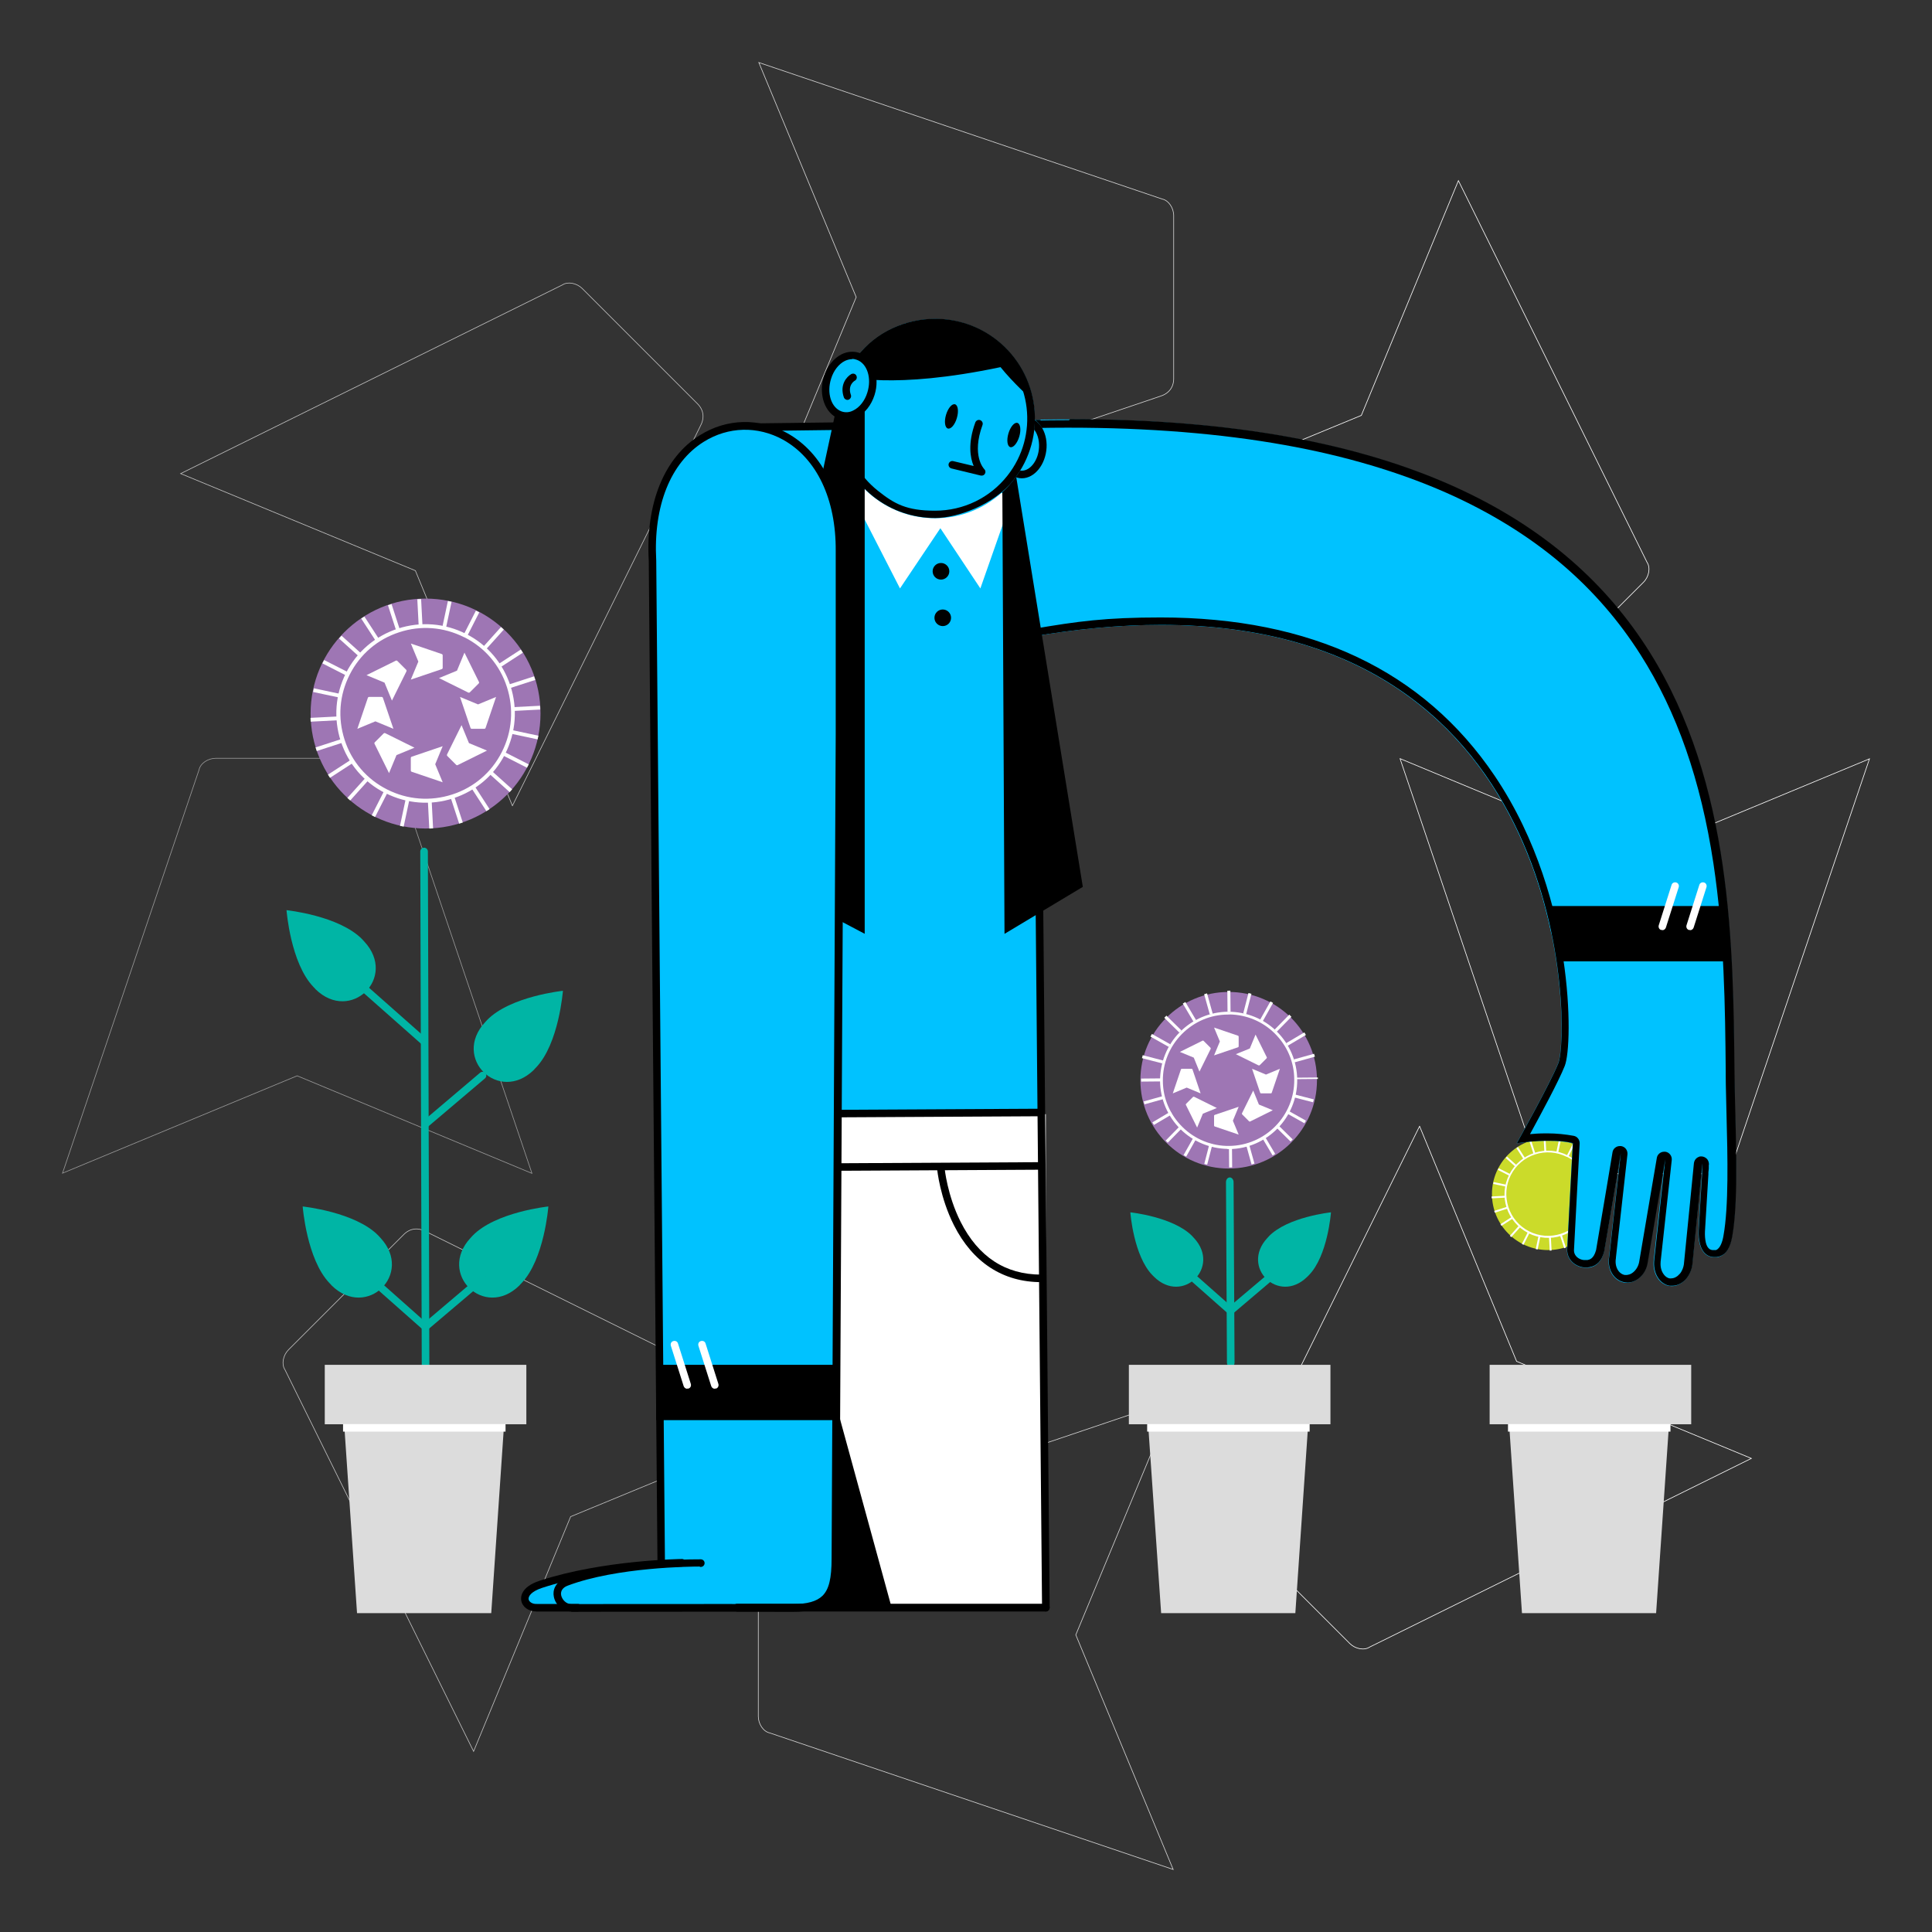 <?xml version="1.0" encoding="UTF-8"?>
<!-- Generator: Adobe Illustrator 27.0.0, SVG Export Plug-In . SVG Version: 6.00 Build 0)  -->
<svg xmlns="http://www.w3.org/2000/svg" xmlns:xlink="http://www.w3.org/1999/xlink" version="1.1" id="Layer_2" x="0px" y="0px" viewBox="0 0 3000 3000" style="enable-background:new 0 0 3000 3000;" xml:space="preserve">
<rect x="0" y="0" width="3000" height="3000" fill="#333333" stroke="none"/>
<style type="text/css">
	.st0{clip-path:url(#SVGID_00000107571418879993478090000004287665501488449165_);}
	.st1{opacity:0.8;clip-path:url(#SVGID_00000114790780229279618690000014768367576090282424_);}
	.st2{clip-path:url(#SVGID_00000059296192376986189900000016302475834178767775_);fill:none;stroke:#FFFFFF;}
	.st3{clip-path:url(#SVGID_00000114790780229279618690000014768367576090282424_);fill:none;stroke:#FFFFFF;}
	.st4{clip-path:url(#SVGID_00000062187640659029296270000000920738768661680558_);fill:none;stroke:#FFFFFF;}
	.st5{opacity:0.7;clip-path:url(#SVGID_00000114790780229279618690000014768367576090282424_);}
	.st6{clip-path:url(#SVGID_00000126300554666730240340000001537080501814996903_);fill:none;stroke:#FFFFFF;}
	.st7{opacity:0.5;clip-path:url(#SVGID_00000114790780229279618690000014768367576090282424_);}
	.st8{clip-path:url(#SVGID_00000092432357533733728130000008071601860280680093_);fill:none;stroke:#FFFFFF;}
	.st9{clip-path:url(#SVGID_00000047756183097007323900000017957483140247075203_);fill:none;stroke:#FFFFFF;}
	.st10{fill:#9E76B4;}
	.st11{fill:#FFFFFF;}
	.st12{fill:#CBDB2A;}
	.st13{fill:#00B5A5;}
	.st14{fill:#00C2FF;}
	.st15{fill:#DCDCDC;}
	.st16{clip-path:url(#SVGID_00000018918483197275545570000003626269337951829906_);fill:#FFFFFF;}
	.st17{clip-path:url(#SVGID_00000104707247469865409470000018227282171809338287_);fill:#FFFFFF;}
	.st18{clip-path:url(#SVGID_00000035488633544205841040000009476091935125735866_);fill:#FFFFFF;}
	.st19{clip-path:url(#SVGID_00000172440194437713546530000007907001921127745700_);fill:#FFFFFF;}
	.st20{clip-path:url(#SVGID_00000029744845950260009520000009532286888854663812_);fill:#FFFFFF;}
	.st21{clip-path:url(#SVGID_00000036935147950336414410000003268290963738889116_);fill:#FFFFFF;}
	.st22{clip-path:url(#SVGID_00000000938295675083967830000008428017673335041172_);fill:#FFFFFF;}
	.st23{clip-path:url(#SVGID_00000096756423176306307300000009868761097487112634_);fill:#FFFFFF;}
	.st24{clip-path:url(#SVGID_00000142884336455357661760000011729390229988204954_);fill:#FFFFFF;}
	.st25{clip-path:url(#SVGID_00000037653408713934030440000004617837223036658611_);fill:#FFFFFF;}
	.st26{clip-path:url(#SVGID_00000155845538048847646670000004887119516462821778_);fill:#FFFFFF;}
	.st27{clip-path:url(#SVGID_00000083074287728853960000000014508192801430458551_);fill:#FFFFFF;}
	.st28{clip-path:url(#SVGID_00000028310616234249808920000004743679331308005019_);fill:#FFFFFF;}
	.st29{clip-path:url(#SVGID_00000062178685745846726300000008861269807512652732_);fill:#FFFFFF;}
	.st30{clip-path:url(#SVGID_00000124137407690331473000000003525556118959415202_);fill:#FFFFFF;}
	.st31{clip-path:url(#SVGID_00000052810694954026053410000011620263296569094019_);fill:#FFFFFF;}
</style>
<g id="Layer_3">
	<g>
		<defs>
			<rect id="SVGID_1_" x="94.8" y="94.8" width="2810.4" height="2810.4"></rect>
		</defs>
		<clipPath id="SVGID_00000099626728104806553560000010828491383972910478_">
			<use xlink:href="#SVGID_1_" style="overflow:visible;"></use>
		</clipPath>
		<g style="clip-path:url(#SVGID_00000099626728104806553560000010828491383972910478_);">
			<defs>
				<rect id="SVGID_00000146472192413304169150000014275412931105047483_" x="94.8" y="94.8" width="2810.4" height="2810.4"></rect>
			</defs>
			<clipPath id="SVGID_00000103226186396970480610000000049264702780354713_">
				<use xlink:href="#SVGID_00000146472192413304169150000014275412931105047483_" style="overflow:visible;"></use>
			</clipPath>
			<g style="opacity:0.8;clip-path:url(#SVGID_00000103226186396970480610000000049264702780354713_);">
				<g>
					<defs>
						<rect id="SVGID_00000052824741372577276440000002926104462481613747_" x="1170.7" y="49.8" width="689.3" height="823.8"></rect>
					</defs>
					<clipPath id="SVGID_00000096750718630184362680000011055430800700662199_">
						<use xlink:href="#SVGID_00000052824741372577276440000002926104462481613747_" style="overflow:visible;"></use>
					</clipPath>
					<path style="clip-path:url(#SVGID_00000096750718630184362680000011055430800700662199_);fill:none;stroke:#FFFFFF;" d="       M1177.5,826.2l623.2-210.6c13.8-4,21.8-13.8,21.8-27.7V334.8c0-11.9-7.9-23.7-17.8-25.7l-626.4-212l151.2,364.3L1178,826       L1177.5,826.2z"></path>
				</g>
			</g>
			<path style="clip-path:url(#SVGID_00000103226186396970480610000000049264702780354713_);fill:none;stroke:#FFFFFF;" d="     M1748.4,795.5l589.6,291.8c12.6,7,25.2,5.6,35-4.2l179-179c8.4-8.4,11.2-22.4,5.6-30.8l-293-592.8l-150.7,364.5l-364.9,150.6     L1748.4,795.5z"></path>
			<path style="clip-path:url(#SVGID_00000103226186396970480610000000049264702780354713_);fill:none;stroke:#FFFFFF;" d="     M2173.8,1177.5l210.6,623.2c3.9,13.8,13.8,21.8,27.7,21.8h253.1c11.9,0,23.7-7.9,25.7-17.8l212-626.4l-364.3,151.2L2174,1178     L2173.8,1177.5z"></path>
			<path style="clip-path:url(#SVGID_00000103226186396970480610000000049264702780354713_);fill:none;stroke:#FFFFFF;" d="     M2204.5,1748.4L1912.7,2338c-7,12.6-5.6,25.2,4.2,35l179,179c8.4,8.4,22.4,11.2,30.8,5.6l592.8-293l-364.5-150.7l-150.6-364.9     L2204.5,1748.4z"></path>
			<g style="opacity:0.8;clip-path:url(#SVGID_00000103226186396970480610000000049264702780354713_);">
				<g>
					<defs>
						<rect id="SVGID_00000129921497639181696640000012666577130814924214_" x="1140" y="2126.4" width="689.3" height="823.8"></rect>
					</defs>
					<clipPath id="SVGID_00000067952714666046783130000015239002370787159455_">
						<use xlink:href="#SVGID_00000129921497639181696640000012666577130814924214_" style="overflow:visible;"></use>
					</clipPath>
					<path style="clip-path:url(#SVGID_00000067952714666046783130000015239002370787159455_);fill:none;stroke:#FFFFFF;" d="       M1822.5,2173.8l-623.2,210.6c-13.8,3.9-21.8,13.8-21.8,27.7v253.1c0,11.9,7.9,23.7,17.8,25.7l626.4,212l-151.2-364.3L1822,2174       L1822.5,2173.8z"></path>
				</g>
			</g>
			<g style="opacity:0.7;clip-path:url(#SVGID_00000103226186396970480610000000049264702780354713_);">
				<g>
					<defs>
						<rect id="SVGID_00000073719053380846264960000018148562654781880729_" x="220" y="1688.4" width="1069.9" height="1069.9"></rect>
					</defs>
					<clipPath id="SVGID_00000137125243179687678190000013746084871476886206_">
						<use xlink:href="#SVGID_00000073719053380846264960000018148562654781880729_" style="overflow:visible;"></use>
					</clipPath>
					<path style="clip-path:url(#SVGID_00000137125243179687678190000013746084871476886206_);fill:none;stroke:#FFFFFF;" d="       M1251.6,2204.5L662,1912.7c-12.6-7-25.2-5.6-35,4.2l-179,179c-8.4,8.4-11.2,22.4-5.6,30.8l293,592.8l150.7-364.5l364.9-150.6       L1251.6,2204.5z"></path>
				</g>
			</g>
			<g style="opacity:0.5;clip-path:url(#SVGID_00000103226186396970480610000000049264702780354713_);">
				<g>
					<defs>
						<rect id="SVGID_00000074438129854084571870000004451481936524310923_" x="49.8" y="1140" width="823.8" height="689.3"></rect>
					</defs>
					<clipPath id="SVGID_00000154399817035161624560000005169224600368348061_">
						<use xlink:href="#SVGID_00000074438129854084571870000004451481936524310923_" style="overflow:visible;"></use>
					</clipPath>
					<path style="clip-path:url(#SVGID_00000154399817035161624560000005169224600368348061_);fill:none;stroke:#FFFFFF;" d="       M826.2,1822.5l-210.6-623.2c-4-13.8-13.8-21.8-27.7-21.8H334.8c-11.9,0-23.7,7.9-25.7,17.8l-212,626.4l364.3-151.2L826,1822       L826.2,1822.5z"></path>
				</g>
			</g>
			<g style="opacity:0.7;clip-path:url(#SVGID_00000103226186396970480610000000049264702780354713_);">
				<g>
					<defs>
						<rect id="SVGID_00000104667155249431934880000004906576151903794051_" x="241.7" y="220" width="1069.9" height="1069.9"></rect>
					</defs>
					<clipPath id="SVGID_00000183944406436895288370000015359494022362474142_">
						<use xlink:href="#SVGID_00000104667155249431934880000004906576151903794051_" style="overflow:visible;"></use>
					</clipPath>
					<path style="clip-path:url(#SVGID_00000183944406436895288370000015359494022362474142_);fill:none;stroke:#FFFFFF;" d="       M795.5,1251.6L1087.3,662c7-12.6,5.6-25.2-4.2-35l-179-179c-8.4-8.4-22.4-11.2-30.8-5.6l-592.8,293l364.5,150.7l150.6,364.9       L795.5,1251.6z"></path>
				</g>
			</g>
		</g>
	</g>
</g>
<g id="Layer_1">
	<path class="st10" d="M660.8,1286.5c98.6,0,178.5-79.9,178.5-178.5s-79.9-178.5-178.5-178.5s-178.5,79.9-178.5,178.5   S562.2,1286.5,660.8,1286.5z"></path>
	<path class="st11" d="M598.9,1232c-0.3,0-0.6-0.3-0.9-0.6c-33.1-16.7-57.4-45.4-68.9-80.6c-11.4-35.2-8.5-72.7,8.2-105.8   s45.4-57.4,80.6-68.9c35.2-11.4,72.7-8.5,105.8,8.2s57.4,45.4,68.9,80.6c11.4,35.2,8.5,72.7-8.2,105.8l-2.6-1.5l2.6,1.5   c-16.7,33.1-45.4,57.4-80.6,68.9c-34.9,11.4-72.1,8.5-104.9-7.9L598.9,1232L598.9,1232z M720.3,989.3   c-31.4-15.8-67.1-18.5-100.2-7.6c-33.7,10.8-61.2,34.3-77.1,65.9c-16.1,31.6-18.8,67.4-7.9,101.1c10.8,33.7,34.3,61.2,65.9,77.1   c31.6,16.1,67.4,18.8,101.1,7.9c33.7-10.8,61.2-34.3,77.1-65.9c16.1-31.7,18.8-67.4,7.9-101.1c-10.8-33.7-34.3-61.2-65.9-77.1   C721.1,989.6,720.6,989.6,720.3,989.3z"></path>
	<path class="st11" d="M739,948.2l-19.4,38.1l5.2,2.7l19.4-38.1L739,948.2z"></path>
	<path class="st11" d="M596.6,1227.9l-19.4,38.1l5.2,2.7l19.4-38.1L596.6,1227.9z"></path>
	<path class="st11" d="M782.9,1167.5l-2.7,5.2l38.1,19.4l2.7-5.2L782.9,1167.5z"></path>
	<path class="st11" d="M503.3,1024.9l-2.7,5.2l38.1,19.4l2.7-5.2L503.3,1024.9z"></path>
	<path class="st11" d="M794.2,1133.5l-1.2,5.7l41.8,8.9l1.2-5.7L794.2,1133.5z"></path>
	<path class="st11" d="M487.4,1068.8l-1.2,5.7l41.8,8.9l1.2-5.7L487.4,1068.8z"></path>
	<path class="st11" d="M838.5,1095.9l-42.7,2.2l0.3,5.9l42.7-2.2L838.5,1095.9z"></path>
	<path class="st11" d="M524.8,1112.5l-42.7,2.2l0.3,5.9l42.7-2.2L524.8,1112.5z"></path>
	<path class="st11" d="M829.3,1050.2l-40.7,13.2l1.8,5.6l40.7-13.2L829.3,1050.2z"></path>
	<path class="st11" d="M530.7,1147.4l-40.7,13.2l1.8,5.6l40.7-13.2L530.7,1147.4z"></path>
	<path class="st11" d="M808.7,1008.6l-35.9,23.3l3.2,4.9l35.9-23.3L808.7,1008.6z"></path>
	<path class="st11" d="M545.1,1179.6l-35.9,23.3l3.2,4.9l35.9-23.3L545.1,1179.6z"></path>
	<path class="st11" d="M777.9,973.7l-28.6,31.8l4.4,3.9l28.6-31.8L777.9,973.7z"></path>
	<path class="st11" d="M568,1207.3l-28.6,31.8l4.4,3.9l28.6-31.8L568,1207.3z"></path>
	<path class="st11" d="M630,1240.6l-8.9,41.8l5.7,1.2l8.9-41.8L630,1240.6z"></path>
	<path class="st11" d="M695.5,933.2l-8.9,41.8l5.7,1.2l8.9-41.8L695.5,933.2z"></path>
	<path class="st11" d="M670.3,1243.6l-5.9,0.3l2.2,42.7l5.9-0.3L670.3,1243.6z"></path>
	<path class="st11" d="M653.9,930.2l-5.9,0.3l2.2,42.7l5.9-0.3L653.9,930.2z"></path>
	<path class="st11" d="M705.3,1236.5l-5.6,1.8L713,1279l5.6-1.8L705.3,1236.5z"></path>
	<path class="st11" d="M608,938l-5.6,1.8l13.2,40.7l5.6-1.8L608,938z"></path>
	<path class="st11" d="M736.9,1220.5l-4.9,3.2l23.3,35.9l4.9-3.2L736.9,1220.5z"></path>
	<path class="st11" d="M565.8,957.3l-4.9,3.2l23.3,35.9l4.9-3.2L565.8,957.3z"></path>
	<path class="st11" d="M763.5,1197l-3.9,4.4l31.8,28.6l3.9-4.4L763.5,1197z"></path>
	<path class="st11" d="M530.3,987.1l-3.9,4.4l31.8,28.6l3.9-4.3L530.3,987.1z"></path>
	<path class="st12" d="M2403.7,1941.1c48.1,0,87-39,87-87c0-48.1-39-87-87-87c-48.1,0-87,39-87,87S2355.7,1941.1,2403.7,1941.1z"></path>
	<path class="st11" d="M2373.5,1914.7c0,0,0,0-0.3,0c-16.1-8.2-28.1-22.3-33.7-39.3c-5.6-17.3-4.1-35.5,4.1-51.6   c8.2-16.1,22.3-28.1,39.3-33.7c17.3-5.6,35.5-4.1,51.6,4.1s28.1,22.3,33.7,39.3c5.6,17.3,4.1,35.5-4.1,51.6l-1.2-0.6l1.2,0.6   c-8.2,16.1-22.3,28.1-39.3,33.7s-35.2,4.1-51.3-3.8V1914.7z M2432.7,1796.3c-15.2-7.6-32.8-9.1-48.9-3.8   c-16.4,5.3-29.9,16.7-37.8,32.2c-7.9,15.5-9.1,33.1-3.8,49.5s16.7,29.9,32.2,37.8s33.1,9.1,49.5,3.8c16.4-5.3,29.9-16.7,37.8-32.2   c7.9-15.5,9.1-33.1,3.8-49.5s-16.7-29.9-32.2-37.8c0,0,0,0-0.3,0H2432.7z"></path>
	<path class="st11" d="M2442.1,1776.6l-9.5,18.5l2.6,1.3l9.4-18.5L2442.1,1776.6z"></path>
	<path class="st11" d="M2372.5,1913.1l-9.4,18.5l2.6,1.3l9.4-18.5L2372.5,1913.1z"></path>
	<path class="st11" d="M2463.5,1883.8l-1.3,2.6l18.5,9.4l1.3-2.6L2463.5,1883.8z"></path>
	<path class="st11" d="M2327.1,1814l-1.3,2.6l18.5,9.4l1.3-2.6L2327.1,1814z"></path>
	<path class="st11" d="M2469.1,1866.8l-0.6,2.9l20.4,4.3l0.6-2.9L2469.1,1866.8z"></path>
	<path class="st11" d="M2319.3,1835.5l-0.6,2.9l20.4,4.3l0.6-2.9L2319.3,1835.5z"></path>
	<path class="st11" d="M2490.1,1848.5l-20.8,1.1l0.2,2.9l20.8-1.1L2490.1,1848.5z"></path>
	<path class="st11" d="M2336.9,1856.8l-20.8,1.1l0.2,2.9l20.8-1.1L2336.9,1856.8z"></path>
	<path class="st11" d="M2485.8,1826.5l-19.8,6.4l0.9,2.8l19.8-6.4L2485.8,1826.5z"></path>
	<path class="st11" d="M2340,1873.9l-19.8,6.4l0.9,2.8l19.8-6.4L2340,1873.9z"></path>
	<path class="st11" d="M2475.9,1806.5l-17.4,11.3l1.6,2.5l17.4-11.3L2475.9,1806.5z"></path>
	<path class="st11" d="M2347.3,1889.7l-17.4,11.3l1.6,2.5l17.4-11.3L2347.3,1889.7z"></path>
	<path class="st11" d="M2461,1789.4l-13.9,15.5l2.2,2l13.9-15.5L2461,1789.4z"></path>
	<path class="st11" d="M2358.4,1903.5l-13.9,15.5l2.2,2l13.9-15.5L2358.4,1903.5z"></path>
	<path class="st11" d="M2389,1919.3l-4.3,20.3l2.9,0.6l4.3-20.3L2389,1919.3z"></path>
	<path class="st11" d="M2420.9,1769.2l-4.3,20.3l2.9,0.6l4.3-20.3L2420.9,1769.2z"></path>
	<path class="st11" d="M2408.2,1921l-2.9,0.2l1.1,20.8l2.9-0.2L2408.2,1921z"></path>
	<path class="st11" d="M2399.9,1767.7l-2.9,0.2l1.1,20.8l2.9-0.2L2399.9,1767.7z"></path>
	<path class="st11" d="M2425.2,1917.5l-2.8,0.9l6.4,19.8l2.8-0.9L2425.2,1917.5z"></path>
	<path class="st11" d="M2377.8,1771.7l-2.8,0.9l6.4,19.8l2.8-0.9L2377.8,1771.7z"></path>
	<path class="st11" d="M2440.7,1909.7l-2.5,1.6l11.3,17.5l2.5-1.6L2440.7,1909.7z"></path>
	<path class="st11" d="M2357.1,1781.1l-2.5,1.6l11.3,17.5l2.5-1.6L2357.1,1781.1z"></path>
	<path class="st11" d="M2454.1,1898.4l-2,2.2l15.5,13.9l2-2.2L2454.1,1898.4z"></path>
	<path class="st11" d="M2340,1795.9l-2,2.2l15.5,13.9l2-2.2L2340,1795.9z"></path>
	<path class="st10" d="M1907.9,1814.5c75.7,0,137.1-61.4,137.1-137.1s-61.4-137.1-137.1-137.1s-137.1,61.4-137.1,137.1   S1832.2,1814.5,1907.9,1814.5z"></path>
	<path class="st11" d="M1905.9,1784c-27.2-0.6-53-11.1-72.7-30.5c-20.2-19.9-31.6-46.6-31.9-75c0-28.4,10.6-55.4,30.5-75.6   s46.6-31.6,75-31.9c28.4,0,55.4,10.6,75.6,30.5s31.6,46.6,31.9,75c0.6,58.9-46.9,107.2-105.5,107.8c-0.9,0-2.1,0-2.9,0V1784z    M1909.7,1575.4c-0.9,0-1.8,0-2.9,0c-27.2,0-52.7,11.1-71.8,30.5c-19,19.3-29.6,45.1-29.3,72.4c0,27.2,11.1,52.7,30.5,71.8   c19.3,19,45.1,29.6,72.4,29.3c56.3-0.6,101.7-46.9,101.1-103.1c0-27.2-11.1-52.8-30.5-71.8c-18.8-18.5-43.4-28.7-69.7-29.3   L1909.7,1575.4z"></path>
	<path class="st11" d="M1910.5,1538.3l-4.7,0.1l0.3,32.8h4.7L1910.5,1538.3z"></path>
	<path class="st11" d="M1913,1780h-4.7l0.3,32.8l4.7-0.1L1913,1780z"></path>
	<path class="st11" d="M2046.4,1673.1l-32.8,0.3v2.3l32.8-0.3V1673.1z"></path>
	<path class="st11" d="M1804.7,1674.5l-32.8,0.3l0.1,4.7l32.8-0.3L1804.7,1674.5z"></path>
	<path class="st11" d="M2040.5,1636.3l-31.6,8.8l1.3,4.5l31.6-8.8L2040.5,1636.3z"></path>
	<path class="st11" d="M1807.5,1701.5l-31.6,8.8l1.3,4.5l31.6-8.8L1807.5,1701.5z"></path>
	<path class="st11" d="M2025.4,1603.1l-28.2,16.7l2.4,4l28.2-16.7L2025.4,1603.1z"></path>
	<path class="st11" d="M1817.6,1726.1l-28.2,16.7l2.4,4l28.2-16.7L1817.6,1726.1z"></path>
	<path class="st11" d="M2002,1575.5l-23,23.5l3.3,3.3l23-23.4L2002,1575.5z"></path>
	<path class="st11" d="M1833,1747.7l-23,23.4l3.3,3.3l23-23.5L1833,1747.7z"></path>
	<path class="st11" d="M1972.7,1555l-16.1,28.6l4.1,2.3l16.1-28.6L1972.7,1555z"></path>
	<path class="st11" d="M1853.9,1765.1l-16.1,28.6l4.1,2.3l16.1-28.6L1853.9,1765.1z"></path>
	<path class="st11" d="M1938.6,1542l-8.2,31.8l4.6,1.2l8.2-31.8L1938.6,1542z"></path>
	<path class="st11" d="M1878.2,1775.5l-8.2,31.8l4.5,1.2l8.2-31.8L1878.2,1775.5z"></path>
	<path class="st11" d="M1939.1,1775.2l-4.5,1.3l8.8,31.6l4.5-1.3L1939.1,1775.2z"></path>
	<path class="st11" d="M1874.3,1542.5l-4.5,1.3l8.8,31.6l4.5-1.3L1874.3,1542.5z"></path>
	<path class="st11" d="M1963.4,1763.6l-4,2.4l16.7,28.2l4-2.4L1963.4,1763.6z"></path>
	<path class="st11" d="M1840.6,1555.9l-4,2.4l16.7,28.2l4-2.4L1840.6,1555.9z"></path>
	<path class="st11" d="M1983.9,1746.2l-3.3,3.4l23.4,23l3.3-3.3L1983.9,1746.2z"></path>
	<path class="st11" d="M1811.2,1577.1l-3.3,3.3l23.4,23l3.3-3.3L1811.2,1577.1z"></path>
	<path class="st11" d="M1999.2,1724l-2.3,4.1l28.6,16.1l2.3-4.1L1999.2,1724z"></path>
	<path class="st11" d="M1788.7,1605.5l-2.3,4.1l28.6,16.1l2.3-4.1L1788.7,1605.5z"></path>
	<path class="st11" d="M2008.2,1698.9l-1.2,4.5l31.8,8.2l1.2-4.5L2008.2,1698.9z"></path>
	<path class="st11" d="M1774.4,1638.5l-1.2,4.6l31.8,8.2l1.2-4.5L1774.4,1638.5z"></path>
	<path class="st13" d="M1911.1,2123.1c-3.2,0-5.9-3.3-5.9-7.4l-1.5-280c0-4.1,2.6-7.4,5.9-7.4c3.2,0,5.9,3.3,5.9,7.4l1.5,280   C1917,2119.7,1914.4,2123.1,1911.1,2123.1z"></path>
	<path class="st13" d="M660.8,2125.1c-3.2,0-5.9-2.6-5.9-5.9l-2.3-797c0-3.2,2.6-5.9,5.9-5.9c3.2,0,5.9,2.6,5.9,5.9l2.3,797   C666.6,2122.5,664,2125.1,660.8,2125.1z"></path>
	<path class="st14" d="M1613.4,657.9l10.5,1838.5l-479.1,2.6V663.8L1613.4,657.9z"></path>
	<path class="st14" d="M1594.4,989.9c849.5-150.3,845.1,611.3,825.2,661.1c-13.2,32.5-64.5,124.2-64.5,124.2c16.4-2.1,51.6-7.3,87,0   c0,0-7,127.2-8.8,165c0,0.9,0,1.8,0,2.3c0,0,0,0.6,0,0.9c0.9,10.8,8.5,19.9,19.3,23.5c2.4,0.9,5,1.5,7.9,1.5c2.3,0,4.7,0,7,0   c11.7-1.8,19.6-10,23.1-24.6l17.9-104.9l7.9-47.5l-17.9,160.3c-3.5,19,6.7,36.6,22.9,39.8c2.1,0.3,3.8,0.6,5.9,0.3   c4.4,0,8.8-1.5,12.9-3.8c8.5-5,15.2-14.1,17.3-25.2l14.9-88.2l12.6-74.1l-17,155.3c0,1.2-0.3,2.6-0.3,3.8c-0.6,10,2.1,19.3,7,26.1   c2.3,3.5,5.6,6.2,9.1,8.2c2.6,1.5,5.6,2.6,8.5,2.9c8.8,1.5,17.3-2.3,24-9.1c1.8-1.8,3.5-4.1,5-6.4c2.9-5,5.3-10.6,6.2-17l9.4-94.4   l6.1-63c0,0.6,0,1.5,0,2.3c0,1.2,0,2.3,0,4.1c0,1.8,0,3.5-0.3,5.6c0,1.2,0,2.1,0,3.2c-1.8,27.5-5,82.9-5,82.9   c-0.6,8.2-0.6,15.5,0.6,21.7c2.4,15.2,10,24.6,21.7,25.5c2.6,0,5.3,0,7.6-0.3c0.9,0,1.5-0.3,2.3-0.6c9.4-2.9,16.1-12.6,19.3-31.1   c10.8-60.7,4.4-171.4,3.5-250.8c-4.1-409.1-4.1-1066-1154.2-1015.4l56.9,334.9L1594.4,989.9z"></path>
	<path class="st14" d="M1537.5,655l56.8,334.9c587.5-104,766.6,228.6,814.6,459.8c91.4-2.1,183.4-5.6,275.1-7   c-30.5-385.9-194-829.9-1146.3-787.7L1537.5,655L1537.5,655z"></path>
	<path class="st11" d="M1573.9,766.6l-51.6,147.1l-62.1-93.5l-62.7,93.5l-82.6-161.2L1573.9,766.6z"></path>
	<path d="M1660,664.1c122.8,0,235.6,9.1,335.2,27c93.5,16.7,177.9,41.9,251.4,74.4c68,30.2,128.6,67.7,179.9,111.6   c46.9,40.1,87.6,87,120.7,139.2c56.8,89.1,93.8,195.2,113.4,324.4c17,112.5,18.2,224.2,19.1,322.6v7c0,18.5,0.9,38.7,1.2,59.8   c1.8,67.1,3.5,143.3-4.7,188.7c-1.5,9.1-5,19.9-11.7,22.3c-0.3,0-0.6,0-1.2,0c-0.9,0-1.8,0-2.9,0c-1.2,0-1.2,0-1.5,0   c-5.6-0.6-9.4-5.6-10.8-15.5c-0.9-5.6-0.9-11.7-0.3-18.8c0,0,0,0,0-0.3l5-82.9v-3.2l0.6-5.6v-6.2h0.3c0-4.4-1.5-7.3-3.2-9.1   c-2.3-2.3-5.3-3.8-8.5-3.8s-2.6,0-3.8,0.6c-4.4,1.5-7.3,5.3-7.9,10l-6.2,63l-9.4,94.1c-0.6,4.4-2.3,8.5-4.4,12   c-0.9,1.5-2.1,2.9-3.5,4.1c-3.5,3.8-7.9,5.6-12,5.6s-1.2,0-1.8,0c-1.5,0-3.2-0.9-4.4-1.5c-2-1.2-3.8-2.9-5.3-5   c-3.5-4.7-5.3-11.4-4.7-18.5c0-0.9,0-1.8,0.3-2.9c0,0,0-0.3,0-0.6l17-155.3c0.6-6.4-3.8-12-10-12.9c-0.6,0-1.2,0-1.8,0   c-5.6,0-10.6,4.1-11.4,9.7l-12.6,74.1l-14.9,87.9c-1.5,7.3-5.9,13.8-11.7,17.3c-2.4,1.5-5,2.1-7.3,2.4c0,0-0.3,0-0.6,0   c-0.9,0-1.8,0-2.6,0c-10-1.8-16.1-13.5-13.8-26.1c0,0,0-0.6,0-0.9l17.9-160.3c0.6-6.5-3.8-12-10-12.9c-0.6,0-1.2,0-1.8,0   c-5.6,0-10.6,4.1-11.4,9.7l-7.9,47.5l-17.6,104.3c-3.8,14.1-10.6,14.9-13.5,15.5c-1.2,0-2.1,0-3.2,0c-1.2,0-0.9,0-1.5,0   c-1.8,0-3.2-0.3-5-0.9c-6.4-2.1-10.8-7.3-11.1-13.2c0-0.9,0-1.5,0-1.8c1.8-37.5,8.8-163.8,8.8-165c0.3-5.9-3.8-11.1-9.4-12   c-12.6-2.3-26.4-3.8-41-3.8c-14.7,0-18.8,0.6-26.7,1.2c15.8-29,44.5-82,53.9-105.8c7-17.3,10-85-2.3-166.7   c-11.4-74.4-39-184-106.7-284.2c-110.2-162.9-284.5-245.6-518.4-245.6c-85.4,0-128.6,5.9-198.7,17.9l-52.4-310.3   c36.9-1.5,73.5-2.3,108.4-2.3L1660,664.1L1660,664.1z M1660,652.4c-39.3,0-80,0.9-122.2,2.6l56.9,334.9   c75.9-13.5,145.3-19.6,208.3-19.6c640.6,0,635,635.3,616.8,680.7c-13.2,32.5-64.5,124.2-64.5,124.2c10.3-1.5,27.8-3.8,48.1-3.8   s25.5,0.9,39,3.5c0,0-7,127.2-8.8,165c0,0.9,0,1.8,0,2.3c0,0,0,0.6,0,0.9c0.9,10.8,8.5,19.9,19.3,23.4c2.4,0.9,5,1.5,7.9,1.5   c0.6,0,1.5,0,2,0c1.8,0,3.2,0,5-0.3c11.7-1.8,19.6-10,23.2-24.6l17.9-104.9l7.9-47.5l-17.9,160.3c-3.5,19.1,6.7,36.6,22.9,39.9   c1.8,0.3,3.2,0.6,5,0.6s0.6,0,1.2,0c4.4,0,8.8-1.5,12.9-3.8c8.5-5,15.2-14.1,17.3-25.2l15-88.2l12.6-74.1l-17,155.3   c0,1.2-0.3,2.6-0.3,3.8c-0.6,10,2.1,19.3,7,26.1c2.4,3.5,5.6,6.2,9.1,8.2c2.6,1.5,5.6,2.6,8.5,2.9c1.2,0,2.4,0,3.5,0   c7.6,0,14.6-3.5,20.2-9.1c1.8-1.8,3.5-4.1,5-6.5c2.9-5,5.3-10.5,6.1-17l9.4-94.3l6.1-63c0,0.6,0,1.5,0,2.3c0,1.2,0,2.4,0,4.1   c0,1.8,0,3.5-0.3,5.6c0,1.2,0,2.1,0,3.2c-1.8,27.6-5,82.9-5,82.9c-0.6,8.2-0.6,15.5,0.6,21.7c2.3,15.2,10,24.6,21.7,25.5   c0.9,0,1.8,0,2.6,0c1.8,0,3.5,0,5.3-0.6c0.9,0,1.5-0.3,2.3-0.6c9.4-2.9,16.1-12.6,19.3-31.1c10.8-60.7,4.4-171.4,3.5-250.8   c-4.1-393.8-4.1-1018-1031.8-1018L1660,652.4z"></path>
	<path d="M1573.9,715.4l107.5,661.7l-121.6,73l-3.5-717.3L1573.9,715.4z"></path>
	<path d="M1144.9,669.6c-3.2,0-5.9-2.6-5.9-5.9c0-3.2,2.6-5.9,5.9-5.9l468.6-5.9c3.2,0,5.9,2.6,5.9,5.9c0,3.2-2.6,5.9-5.9,5.9   L1144.9,669.6z"></path>
	<path class="st14" d="M1623.7,698.4c3.2-26.2-10.2-49.3-29.8-51.7c-19.6-2.4-38.1,16.9-41.2,43.1c-3.2,26.2,10.1,49.3,29.8,51.7   C1602,743.8,1620.5,724.5,1623.7,698.4z"></path>
	<path d="M1591.7,647.7v11.7c5.9,0,10,3.2,12.6,5.9c6.4,6.7,9.7,17.6,9.1,29.3c-0.9,19.6-13.2,36.3-26.7,36.3   c-5.9,0-10-3.2-12.6-5.9c-6.4-6.7-9.7-17.6-9.1-29.3c0.9-19.6,13.2-36.3,26.7-36.3V647.7z M1591.7,647.7   c-19.9,0-36.9,21.4-38.4,47.5s13.8,47.5,33.4,47.5c19.9,0,36.9-21.4,38.4-47.5C1626.6,669.1,1611.4,647.7,1591.7,647.7z"></path>
	<path class="st14" d="M1452,804.7c85.5,0,154.7-69.3,154.7-154.7s-69.3-154.7-154.7-154.7c-85.4,0-154.7,69.3-154.7,154.7   C1297.2,735.5,1366.5,804.7,1452,804.7z"></path>
	<path d="M1452.2,506.7c32.2,0,63,10.5,88.5,30.8c61.8,48.9,72.7,138.9,23.7,201c-27.2,34.6-68.3,54.5-112.5,54.5   s-63-10.5-88.5-30.8c-29.9-23.7-48.9-57.7-53.6-95.5c-4.4-38.1,6.2-75.3,29.6-105.5c27.3-34.6,68.3-54.5,112.5-54.5H1452.2z    M1452.2,495c-45.7,0-91.1,20.2-121.6,58.9c-53,67.1-41.3,164.4,25.8,217.4c28.4,22.3,62.1,33.1,95.8,33.1s91.1-20.2,121.6-58.9   c53-67.1,41.3-164.4-25.8-217.4C1519.7,505.8,1485.9,495,1452.2,495z"></path>
	<path d="M1314.8,584.4c2.9-11.7,34-78.2,118.7-86.7c71.2-7,149.4,31.9,166.7,121c0,0-26.7-24-46.6-48.6   c-168.5,35.5-239.1,14.1-239.1,14.1L1314.8,584.4z"></path>
	<path d="M1524.6,738.5c-0.6,0-0.9,0-1.5,0l-45.7-11.1c-3.2-0.9-5-3.8-4.4-7c0.9-3.2,3.8-5,7-4.4l31.9,7.6   c-5.3-12.6-9.4-34.9,2.6-67.7c1.2-2.9,4.4-4.7,7.6-3.5c2.9,1.2,4.7,4.4,3.5,7.6c-17.3,47.5,2,67.7,2.9,68.6c1.8,1.8,2.3,4.7,0.9,7   C1528.4,737.3,1526.7,738.5,1524.6,738.5z"></path>
	<path d="M1582.7,678c3.1-10.4,1.8-19.9-2.8-21.3c-4.7-1.4-10.9,5.9-14,16.3s-1.8,19.9,2.8,21.3   C1573.3,695.7,1579.6,688.4,1582.7,678z"></path>
	<path d="M1485.8,649.1c3.1-10.4,1.8-19.9-2.8-21.3c-4.7-1.4-10.9,5.9-14,16.3s-1.8,19.9,2.8,21.3   C1476.5,666.8,1482.8,659.5,1485.8,649.1z"></path>
	<path d="M1342.7,569.4V1450l-197.8-104.3l152.4-705.3L1342.7,569.4z"></path>
	<path class="st14" d="M1353.1,606.8c6.1-25.7-4.6-50.2-23.8-54.7c-19.2-4.5-39.7,12.6-45.8,38.3c-6.1,25.7,4.6,50.2,23.8,54.7   C1326.6,649.6,1347.1,632.4,1353.1,606.8z"></path>
	<path d="M1313.9,652.1c-3.8,0-7.9-0.6-11.4-2.1c-21.4-7.9-32-37.2-23.2-65.1c5-15.8,14.9-28.4,27.8-34.9c9.1-4.4,19.1-5,27.8-1.8   c21.4,7.9,31.9,37.2,23.1,65.1c-5,15.8-14.9,28.4-27.8,34.9C1325.1,650.9,1319.5,652.1,1313.9,652.1z M1323.3,557.7   c-3.5,0-7.3,0.9-11.1,2.6c-9.7,4.7-17.9,15.2-21.7,27.8c-7,22,0,44.8,16.1,50.7c5.9,2.1,12.3,1.8,18.5-1.5   c9.7-4.7,17.9-15.2,21.7-27.8c7-22,0-44.8-16.1-50.7c-2.3-0.9-5-1.5-7.6-1.5L1323.3,557.7z"></path>
	<path d="M1316,621c-2.3,0-4.7-1.5-5.6-3.8c-7-19.9,4.4-32.2,11.4-36.3c2.9-1.5,6.5-0.6,7.9,2.3c1.5,2.9,0.6,6.4-2.3,7.9   c-1.2,0.6-11.4,7.3-6.2,22c1.2,2.9-0.6,6.4-3.5,7.6c-0.6,0-1.2,0.3-2.1,0.3H1316z"></path>
	<path class="st11" d="M1078.6,2205.1c10.5,0,19-8.5,19-19s-8.5-19-19-19s-19.1,8.5-19.1,19S1068.1,2205.1,1078.6,2205.1z"></path>
	<path class="st11" d="M1624,1730.1h-325.8v766.3H1624V1730.1z"></path>
	<path class="st14" d="M1304,1275l-5.9,932.4l-270.2,175.2l-14.6-1092.4C994.5,1018.6,1313.9,1015.4,1304,1275z"></path>
	<path d="M1230.4,2496.4l154.1-0.3l-82.9-302.7L1230.4,2496.4z"></path>
	<path class="st14" d="M1025.3,2167.9c0,4.7,1.5,260.8,1.5,260.8c-146.8,21.4-194,23.7-205.7,42.8c-7,11.7-6.4,20.2,18.5,24.6   c1.8,0,296.8,6.4,423.4-1.2c56.3-3.2,34-327,34-327h-272L1025.3,2167.9L1025.3,2167.9z"></path>
	<path class="st14" d="M1304,852.5v1301.4c-94.9-1.2-189.9,0.6-284.5,2L1013.3,868c-18.8-271.6,300.6-274.9,290.7-15.2V852.5z"></path>
	<path d="M832.8,2502.3c-12,0-21.7-7-23.4-17c-0.9-4.7-1.2-21.1,28.7-30.8c98.2-32.2,219.8-33.7,220.9-33.7c3.2,0,5.9,2.6,5.9,5.9   s-2.6,5.9-5.9,5.9c-1.2,0-121,1.5-217.4,33.1c-16.7,5.6-21.4,12.9-20.8,17.6c0.9,4.4,6.2,7.6,12.6,7.3c1.8,0,57.4,0,63.9,0   c3.2,0,5.9,2.6,5.9,5.9c0,3.2-2.6,5.9-5.9,5.9c-24.6,0-61.8,0-63.3,0c-0.3,0-0.6,0-0.9,0L832.8,2502.3L832.8,2502.3z"></path>
	<path d="M887,2502.3c-14.1,0-24.9-11.4-27-22.9c-2.1-9.7,1.8-22.3,17.6-28.4c44.5-16.7,100.2-24,143.3-27.5l-13.5-1552.8   c-5-89.1,24-160.3,79.4-194.9c41.6-26.1,92-27.3,135.1-3.5c56.3,31.1,88.2,97.9,88.2,183.1v284.8l-6.7,1279.7   c0,25.5-2.3,51-17.6,66.5c-11.4,11.1-28.7,16.7-55.1,16.4c-98.8-0.3-337.6,0-342.6,0c0,0-0.6,0-0.9,0L887,2502.3z M1086.8,2432.5   c-13.8,0-128.6,0.9-205.1,29.6c-7.9,2.9-11.7,8.5-10.3,15.2c1.5,6.7,7.9,13.8,16.1,13.5c0.3,0,239.1-0.3,342.8,0c0,0,0.6,0,0.9,0   c22.3,0,36.9-4.1,46-12.9c10-10,14.1-26.7,14.1-58l6.4-1279.7V855.7c0.6-80.9-29.6-143.9-81.8-172.9   c-39.3-21.7-85.3-20.5-123.1,3.2c-51.6,32.2-78.5,99.6-73.8,184.6l13.5,1552.5c31.4-2,53.6-1.8,55.7-1.8c3.2,0,5.9,2.6,5.9,5.9   c0,3.2-2.6,5.9-5.9,5.9c0,0-0.3,0-1.5,0v-0.6L1086.8,2432.5L1086.8,2432.5z"></path>
	<path d="M1624,2502.3h-479.4c-3.2-0.3-5.9-2.9-5.9-6.1c0-3.2,2.6-5.9,5.9-5.9H1624c3.2,0.3,5.9,2.9,5.9,6.1   C1629.8,2499.6,1627.2,2502.3,1624,2502.3z"></path>
	<path d="M1624,2502.3c-3.2,0-5.9-2.6-5.9-5.9l-10.5-1146.3c0-3.2,2.6-5.9,5.9-5.9c3.2,0,5.9,2.6,5.9,5.9l10.5,1146.3   C1629.8,2499.6,1627.2,2502.3,1624,2502.3z"></path>
	<path d="M1298.1,2119.3h-279.3v85.9h279.3V2119.3z"></path>
	<path d="M2684.2,1492.8H2421l-15.5-85.9h270.8L2684.2,1492.8z"></path>
	<path class="st11" d="M1067.2,2156.5c-2.3,0-4.7-1.5-5.6-4.1l-19.9-62.7c-0.9-3.2,0.6-6.4,3.8-7.3c3.2-0.9,6.4,0.6,7.3,3.8   l19.9,62.7c0.9,3.2-0.6,6.4-3.8,7.3c-0.6,0-1.2,0-1.8,0L1067.2,2156.5L1067.2,2156.5z"></path>
	<path class="st11" d="M1110,2156.5c-2.3,0-4.7-1.5-5.6-4.1l-19.9-62.7c-0.9-3.2,0.6-6.4,3.8-7.3c3.2-0.9,6.4,0.6,7.3,3.8l19.9,62.7   c0.9,3.2-0.6,6.4-3.8,7.3c-0.6,0-1.2,0-1.8,0L1110,2156.5L1110,2156.5z"></path>
	<path class="st11" d="M2581.3,1444.1c-0.6,0-1.2,0-1.8,0c-3.2-0.9-4.7-4.4-3.8-7.3l19.9-62.7c0.9-3.2,4.4-4.7,7.3-3.8   c3.2,0.9,4.7,4.4,3.8,7.3l-19.9,62.7c-0.9,2.6-3.2,4.1-5.6,4.1v-0.3L2581.3,1444.1L2581.3,1444.1z"></path>
	<path class="st11" d="M2624.4,1444.1c-0.6,0-1.2,0-1.8,0c-3.2-0.9-4.7-4.4-3.8-7.3l19.9-62.7c0.9-3.2,4.4-4.7,7.3-3.8   c3.2,0.9,4.7,4.4,3.8,7.3l-19.9,62.7c-0.9,2.6-3.2,4.1-5.6,4.1v-0.3L2624.4,1444.1L2624.4,1444.1z"></path>
	<path class="st15" d="M2571.6,2504.9h-208.3l-24.3-357.2h257L2571.6,2504.9z"></path>
	<path class="st15" d="M2626.1,2119.3h-313v92.3h313V2119.3z"></path>
	<path class="st11" d="M2593.9,2211.3h-252.3v11.7h252.3V2211.3z"></path>
	<path class="st15" d="M2011.4,2504.9H1803l-24.6-357.2h257.3L2011.4,2504.9z"></path>
	<path class="st15" d="M2065.9,2119.3h-313v92.3h313V2119.3z"></path>
	<path class="st11" d="M2033.6,2211.3h-252.3v11.7h252.3V2211.3z"></path>
	<path class="st15" d="M762.8,2504.9H554.4l-24.3-357.2h257L762.8,2504.9z"></path>
	<path class="st15" d="M817.3,2119.3h-313v92.3h313V2119.3z"></path>
	<path class="st11" d="M785,2211.3H532.7v11.7H785V2211.3z"></path>
	<path class="st13" d="M470,1873.4c0,0,6.2,82.3,41.9,119.3c1.2,1.2,2.3,2.3,3.2,3.5c54.2,53,127.5-17.9,75.9-73.8   c-51.6-56-2.1-2.3-3.2-3.5C552.1,1881.9,470,1873.4,470,1873.4z"></path>
	<path class="st13" d="M851.5,1873.4c0,0-6.2,82.3-41.9,119.3c-1.2,1.2-2.3,2.3-3.2,3.5c-54.2,53-127.5-17.9-75.9-73.8   c1.2-1.2,2.1-2.3,3.2-3.5C769.5,1881.9,851.5,1873.4,851.5,1873.4z"></path>
	<path class="st13" d="M660.5,2066.2c-1.5,0-2.6-0.6-3.8-1.5l-84.4-74.7c-2.3-2.1-2.6-5.9-0.6-8.2c2.1-2.3,5.9-2.6,8.2-0.6   l80.6,71.5l85-72.1c2.3-2.1,6.2-1.8,8.2,0.6c2.1,2.3,1.8,6.2-0.6,8.2l-88.8,75.3C663.1,2065.6,661.9,2066.2,660.5,2066.2z"></path>
	<path class="st13" d="M660.5,1751.2c-1.8,0-3.2-0.6-4.4-2c-2.1-2.3-1.8-6.2,0.6-8.2l88.8-75.3c2.3-2.1,6.2-1.8,8.2,0.6   c2.1,2.3,1.8,6.2-0.6,8.2l-88.8,75.3C663.1,1750.6,661.9,1751.2,660.5,1751.2z"></path>
	<path class="st13" d="M658.7,1623.2c-1.5,0-2.6-0.6-3.8-1.5l-119.3-105.5c-2.3-2-2.6-5.9-0.6-8.2c2.1-2.3,5.9-2.6,8.2-0.6   l119.3,105.5c2.3,2,2.6,5.9,0.6,8.2C661.9,1622.3,660.5,1623.2,658.7,1623.2z"></path>
	<path class="st13" d="M1755.2,1882.8c0,0,5,67.4,34.3,97.3c0.9,0.9,1.8,1.8,2.6,2.6c44.2,43.4,104-14.7,62.1-60.1   c-0.9-0.9-1.8-1.8-2.6-2.9c-29.3-30.2-96.4-37.2-96.4-37.2V1882.8z"></path>
	<path class="st13" d="M2066.7,1882.8c0,0-5,67.4-34.3,97.3c-0.9,0.9-1.8,1.8-2.6,2.6c-44.2,43.4-104-14.7-62.1-60.1   s1.8-1.8,2.6-2.9c29.3-30.2,96.4-37.2,96.4-37.2V1882.8z"></path>
	<path class="st13" d="M1910.8,2041.3c-1.5,0-2.6-0.6-3.8-1.5l-69.2-61.2c-2.3-2.1-2.6-5.9-0.6-8.2c2-2.3,5.9-2.6,8.2-0.6l65.3,57.7   l68.6-58c2.3-2.1,6.1-1.8,8.2,0.6c2.1,2.3,1.8,6.2-0.6,8.2l-72.4,61.5C1913.5,2040.7,1912.3,2041.3,1910.8,2041.3z"></path>
	<path d="M1618.3,1721.6l-318.8,1.7l0.1,11.7l318.8-1.7L1618.3,1721.6z"></path>
	<path d="M1618.5,1804.6l-318.8,1.7l0.1,11.7l318.8-1.7L1618.5,1804.6z"></path>
	<path d="M1616.9,1990.9c-59.5,0-106.4-30.5-135.7-88.5c-21.7-43.1-25.8-85.6-26.1-87.3l11.7-1.2c0,0.3,4.1,42.2,24.9,83.5   c27.5,54.2,69.4,81.8,125.1,81.8L1616.9,1990.9L1616.9,1990.9z"></path>
	<g>
		<g>
			<g>
				<g>
					<g>
						<defs>
							<rect id="SVGID_00000168798958740933248670000001366118648093838773_" x="555" y="999.3" width="215.3" height="215.3"></rect>
						</defs>
						<clipPath id="SVGID_00000167388828554363523880000005030751166521438855_">
							<use xlink:href="#SVGID_00000168798958740933248670000001366118648093838773_" style="overflow:visible;"></use>
						</clipPath>
						<path style="clip-path:url(#SVGID_00000167388828554363523880000005030751166521438855_);fill:#FFFFFF;" d="M637.9,1055.3        l47.8-16.2c1.1-0.3,1.7-1.1,1.7-2.1v-19.4c0-0.9-0.6-1.8-1.4-2l-48-16.3l11.6,28L637.9,1055.3L637.9,1055.3z"></path>
					</g>
				</g>
			</g>
		</g>
		<g>
			<g>
				<g>
					<g>
						<defs>
							<rect id="SVGID_00000173130860259457940560000010258878677180992945_" x="555" y="999.3" width="215.3" height="215.3"></rect>
						</defs>
						<clipPath id="SVGID_00000181066498254758258360000004762662179694738049_">
							<use xlink:href="#SVGID_00000173130860259457940560000010258878677180992945_" style="overflow:visible;"></use>
						</clipPath>
						<path style="clip-path:url(#SVGID_00000181066498254758258360000004762662179694738049_);fill:#FFFFFF;" d="M681.7,1052.9        l45.2,22.4c1,0.5,1.9,0.4,2.7-0.3l13.7-13.7c0.6-0.6,0.9-1.7,0.4-2.4l-22.5-45.5l-11.6,28L681.7,1052.9L681.7,1052.9z"></path>
					</g>
				</g>
			</g>
		</g>
		<g>
			<g>
				<g>
					<g>
						<defs>
							<rect id="SVGID_00000027564644902266401640000007221492657920475065_" x="555" y="999.3" width="215.3" height="215.3"></rect>
						</defs>
						<clipPath id="SVGID_00000036954526293813822640000008638887405357730981_">
							<use xlink:href="#SVGID_00000027564644902266401640000007221492657920475065_" style="overflow:visible;"></use>
						</clipPath>
						<path style="clip-path:url(#SVGID_00000036954526293813822640000008638887405357730981_);fill:#FFFFFF;" d="M714.3,1082.2        l16.2,47.8c0.3,1.1,1.1,1.7,2.1,1.7H752c0.9,0,1.8-0.6,2-1.4l16.3-48.1l-28,11.6L714.3,1082.2L714.3,1082.2z"></path>
					</g>
				</g>
			</g>
		</g>
		<g>
			<g>
				<g>
					<g>
						<defs>
							<rect id="SVGID_00000132060864694278720060000004735599224190826393_" x="555" y="999.3" width="215.3" height="215.3"></rect>
						</defs>
						<clipPath id="SVGID_00000093176631957858529020000013454346918799797123_">
							<use xlink:href="#SVGID_00000132060864694278720060000004735599224190826393_" style="overflow:visible;"></use>
						</clipPath>
						<path style="clip-path:url(#SVGID_00000093176631957858529020000013454346918799797123_);fill:#FFFFFF;" d="M716.7,1126        l-22.4,45.2c-0.5,1-0.4,1.9,0.3,2.7l13.7,13.7c0.6,0.6,1.7,0.9,2.4,0.4l45.5-22.5l-28-11.6L716.7,1126L716.7,1126z"></path>
					</g>
				</g>
			</g>
		</g>
		<g>
			<g>
				<g>
					<g>
						<defs>
							<rect id="SVGID_00000137838971786928181830000010143727599834757050_" x="555" y="999.3" width="215.3" height="215.3"></rect>
						</defs>
						<clipPath id="SVGID_00000034785115830966469940000015808023503458836097_">
							<use xlink:href="#SVGID_00000137838971786928181830000010143727599834757050_" style="overflow:visible;"></use>
						</clipPath>
						<path style="clip-path:url(#SVGID_00000034785115830966469940000015808023503458836097_);fill:#FFFFFF;" d="M687.4,1158.7        l-47.8,16.2c-1.1,0.3-1.7,1.1-1.7,2.1v19.4c0,0.9,0.6,1.8,1.4,2l48.1,16.3l-11.6-28L687.4,1158.7L687.4,1158.7z"></path>
					</g>
				</g>
			</g>
		</g>
		<g>
			<g>
				<g>
					<g>
						<defs>
							<rect id="SVGID_00000021839282501003405950000008910801463450363838_" x="555" y="999.3" width="215.3" height="215.3"></rect>
						</defs>
						<clipPath id="SVGID_00000057845127720936650300000008094395941607466380_">
							<use xlink:href="#SVGID_00000021839282501003405950000008910801463450363838_" style="overflow:visible;"></use>
						</clipPath>
						<path style="clip-path:url(#SVGID_00000057845127720936650300000008094395941607466380_);fill:#FFFFFF;" d="M643.6,1161        l-45.2-22.4c-1-0.5-1.9-0.4-2.7,0.3l-13.7,13.7c-0.6,0.6-0.9,1.7-0.4,2.4l22.5,45.5l11.6-28L643.6,1161L643.6,1161z"></path>
					</g>
				</g>
			</g>
		</g>
		<g>
			<g>
				<g>
					<g>
						<defs>
							<rect id="SVGID_00000108272617475437471970000017719644909872062339_" x="555" y="999.3" width="215.3" height="215.3"></rect>
						</defs>
						<clipPath id="SVGID_00000125578781109226475870000006940187679514966687_">
							<use xlink:href="#SVGID_00000108272617475437471970000017719644909872062339_" style="overflow:visible;"></use>
						</clipPath>
						<path style="clip-path:url(#SVGID_00000125578781109226475870000006940187679514966687_);fill:#FFFFFF;" d="M610.9,1131.7        l-16.2-47.8c-0.3-1.1-1.1-1.7-2.1-1.7h-19.4c-0.9,0-1.8,0.6-2,1.4l-16.3,48.1l28-11.6L610.9,1131.7L610.9,1131.7z"></path>
					</g>
				</g>
			</g>
		</g>
		<g>
			<g>
				<g>
					<g>
						<defs>
							<rect id="SVGID_00000036943426073758993870000001453385214385499025_" x="555" y="999.3" width="215.3" height="215.3"></rect>
						</defs>
						<clipPath id="SVGID_00000080915573976082625750000004910513127815245447_">
							<use xlink:href="#SVGID_00000036943426073758993870000001453385214385499025_" style="overflow:visible;"></use>
						</clipPath>
						<path style="clip-path:url(#SVGID_00000080915573976082625750000004910513127815245447_);fill:#FFFFFF;" d="M608.6,1087.9        l22.4-45.2c0.5-1,0.4-1.9-0.3-2.7l-13.7-13.7c-0.6-0.6-1.7-0.9-2.4-0.4l-45.5,22.5l28,11.6L608.6,1087.9L608.6,1087.9z"></path>
					</g>
				</g>
			</g>
		</g>
	</g>
	<g>
		<g>
			<g>
				<g>
					<g>
						<defs>
							<rect id="SVGID_00000165949538009922759240000008309426329677684379_" x="1821.1" y="1595.5" width="166.3" height="166.3"></rect>
						</defs>
						<clipPath id="SVGID_00000155134621682188749430000013983697927106614665_">
							<use xlink:href="#SVGID_00000165949538009922759240000008309426329677684379_" style="overflow:visible;"></use>
						</clipPath>
						<path style="clip-path:url(#SVGID_00000155134621682188749430000013983697927106614665_);fill:#FFFFFF;" d="M1885.2,1638.8        l36.9-12.5c0.8-0.2,1.3-0.8,1.3-1.6v-15c0-0.7-0.5-1.4-1.1-1.5l-37.1-12.6l9,21.6L1885.2,1638.8L1885.2,1638.8z"></path>
					</g>
				</g>
			</g>
		</g>
		<g>
			<g>
				<g>
					<g>
						<defs>
							<rect id="SVGID_00000070816682235771255330000012468048628412314794_" x="1821.1" y="1595.5" width="166.3" height="166.3"></rect>
						</defs>
						<clipPath id="SVGID_00000044155454759740229700000000158669919319914120_">
							<use xlink:href="#SVGID_00000070816682235771255330000012468048628412314794_" style="overflow:visible;"></use>
						</clipPath>
						<path style="clip-path:url(#SVGID_00000044155454759740229700000000158669919319914120_);fill:#FFFFFF;" d="M1919,1636.9        l35,17.3c0.7,0.4,1.5,0.3,2.1-0.2l10.6-10.6c0.5-0.5,0.7-1.3,0.3-1.8l-17.4-35.1l-8.9,21.6L1919,1636.9L1919,1636.9z"></path>
					</g>
				</g>
			</g>
		</g>
		<g>
			<g>
				<g>
					<g>
						<defs>
							<rect id="SVGID_00000048498133618057285380000015299853776945136784_" x="1821.1" y="1595.5" width="166.3" height="166.3"></rect>
						</defs>
						<clipPath id="SVGID_00000149352781965593043690000003933409354848395425_">
							<use xlink:href="#SVGID_00000048498133618057285380000015299853776945136784_" style="overflow:visible;"></use>
						</clipPath>
						<path style="clip-path:url(#SVGID_00000149352781965593043690000003933409354848395425_);fill:#FFFFFF;" d="M1944.2,1659.6        l12.5,36.9c0.2,0.8,0.8,1.3,1.6,1.3h15c0.7,0,1.4-0.5,1.5-1.1l12.6-37.1l-21.6,9L1944.2,1659.6L1944.2,1659.6z"></path>
					</g>
				</g>
			</g>
		</g>
		<g>
			<g>
				<g>
					<g>
						<defs>
							<rect id="SVGID_00000101793590618244681570000017223016297586295433_" x="1821.1" y="1595.5" width="166.3" height="166.3"></rect>
						</defs>
						<clipPath id="SVGID_00000157271296105259269290000001449005023862650262_">
							<use xlink:href="#SVGID_00000101793590618244681570000017223016297586295433_" style="overflow:visible;"></use>
						</clipPath>
						<path style="clip-path:url(#SVGID_00000157271296105259269290000001449005023862650262_);fill:#FFFFFF;" d="M1946,1693.4        l-17.3,35c-0.4,0.7-0.3,1.5,0.2,2.1l10.6,10.6c0.5,0.5,1.3,0.7,1.8,0.3l35.1-17.4l-21.6-8.9L1946,1693.4L1946,1693.4z"></path>
					</g>
				</g>
			</g>
		</g>
		<g>
			<g>
				<g>
					<g>
						<defs>
							<rect id="SVGID_00000132082045803291561620000016401855136700427196_" x="1821.1" y="1595.5" width="166.3" height="166.3"></rect>
						</defs>
						<clipPath id="SVGID_00000071531178076660200440000000917256218740752315_">
							<use xlink:href="#SVGID_00000132082045803291561620000016401855136700427196_" style="overflow:visible;"></use>
						</clipPath>
						<path style="clip-path:url(#SVGID_00000071531178076660200440000000917256218740752315_);fill:#FFFFFF;" d="M1923.4,1718.6        l-36.9,12.5c-0.8,0.2-1.3,0.8-1.3,1.6v15c0,0.7,0.5,1.4,1.1,1.5l37.1,12.6l-9-21.6L1923.4,1718.6L1923.4,1718.6z"></path>
					</g>
				</g>
			</g>
		</g>
		<g>
			<g>
				<g>
					<g>
						<defs>
							<rect id="SVGID_00000057129044034229147030000002023633748474315671_" x="1821.1" y="1595.5" width="166.3" height="166.3"></rect>
						</defs>
						<clipPath id="SVGID_00000067215480611428860710000011477360636615063729_">
							<use xlink:href="#SVGID_00000057129044034229147030000002023633748474315671_" style="overflow:visible;"></use>
						</clipPath>
						<path style="clip-path:url(#SVGID_00000067215480611428860710000011477360636615063729_);fill:#FFFFFF;" d="M1889.5,1720.5        l-35-17.3c-0.7-0.4-1.5-0.3-2.1,0.2l-10.6,10.6c-0.5,0.5-0.7,1.3-0.3,1.8l17.4,35.1l8.9-21.6L1889.5,1720.5L1889.5,1720.5z"></path>
					</g>
				</g>
			</g>
		</g>
		<g>
			<g>
				<g>
					<g>
						<defs>
							<rect id="SVGID_00000132790523571413918000000017704935726260864143_" x="1821.1" y="1595.5" width="166.3" height="166.3"></rect>
						</defs>
						<clipPath id="SVGID_00000170240168731027108900000017866447121997076391_">
							<use xlink:href="#SVGID_00000132790523571413918000000017704935726260864143_" style="overflow:visible;"></use>
						</clipPath>
						<path style="clip-path:url(#SVGID_00000170240168731027108900000017866447121997076391_);fill:#FFFFFF;" d="M1864.3,1697.8        l-12.5-36.9c-0.2-0.8-0.8-1.3-1.6-1.3h-15c-0.7,0-1.4,0.5-1.5,1.1l-12.6,37.1l21.6-9L1864.3,1697.8L1864.3,1697.8z"></path>
					</g>
				</g>
			</g>
		</g>
		<g>
			<g>
				<g>
					<g>
						<defs>
							<rect id="SVGID_00000093862385246977282140000014495080020171830428_" x="1821.1" y="1595.5" width="166.3" height="166.3"></rect>
						</defs>
						<clipPath id="SVGID_00000150785848649313805580000003056042193437746326_">
							<use xlink:href="#SVGID_00000093862385246977282140000014495080020171830428_" style="overflow:visible;"></use>
						</clipPath>
						<path style="clip-path:url(#SVGID_00000150785848649313805580000003056042193437746326_);fill:#FFFFFF;" d="M1862.5,1664        l17.3-35c0.4-0.7,0.3-1.5-0.2-2.1l-10.6-10.6c-0.5-0.5-1.3-0.7-1.8-0.3l-35.1,17.4l21.6,8.9L1862.5,1664L1862.5,1664z"></path>
					</g>
				</g>
			</g>
		</g>
	</g>
	<path class="st13" d="M444.9,1413.3c0,0,6.2,82.3,41.9,119.3c1.2,1.2,2.3,2.3,3.2,3.5c54.2,53,127.5-17.9,75.9-73.8   c-51.6-56-2.1-2.3-3.2-3.5C527,1421.8,444.9,1413.3,444.9,1413.3z"></path>
	<path class="st13" d="M874.1,1538.5c0,0-6.2,82.3-41.9,119.3c-1.2,1.2-2.3,2.3-3.2,3.5c-54.2,53-127.5-17.9-75.9-73.8   c1.2-1.2,2.1-2.3,3.2-3.5C792.1,1547,874.1,1538.5,874.1,1538.5z"></path>
	<path d="M1461.1,900c7.2,0,13-5.8,13-12.9s-5.8-12.9-13-12.9c-7.1,0-12.9,5.8-12.9,12.9S1453.9,900,1461.1,900z"></path>
	<path d="M1463.9,972.2c7.2,0,12.9-5.8,12.9-12.9s-5.8-12.9-12.9-12.9s-12.9,5.8-12.9,12.9S1456.8,972.2,1463.9,972.2z"></path>
</g>
</svg>
